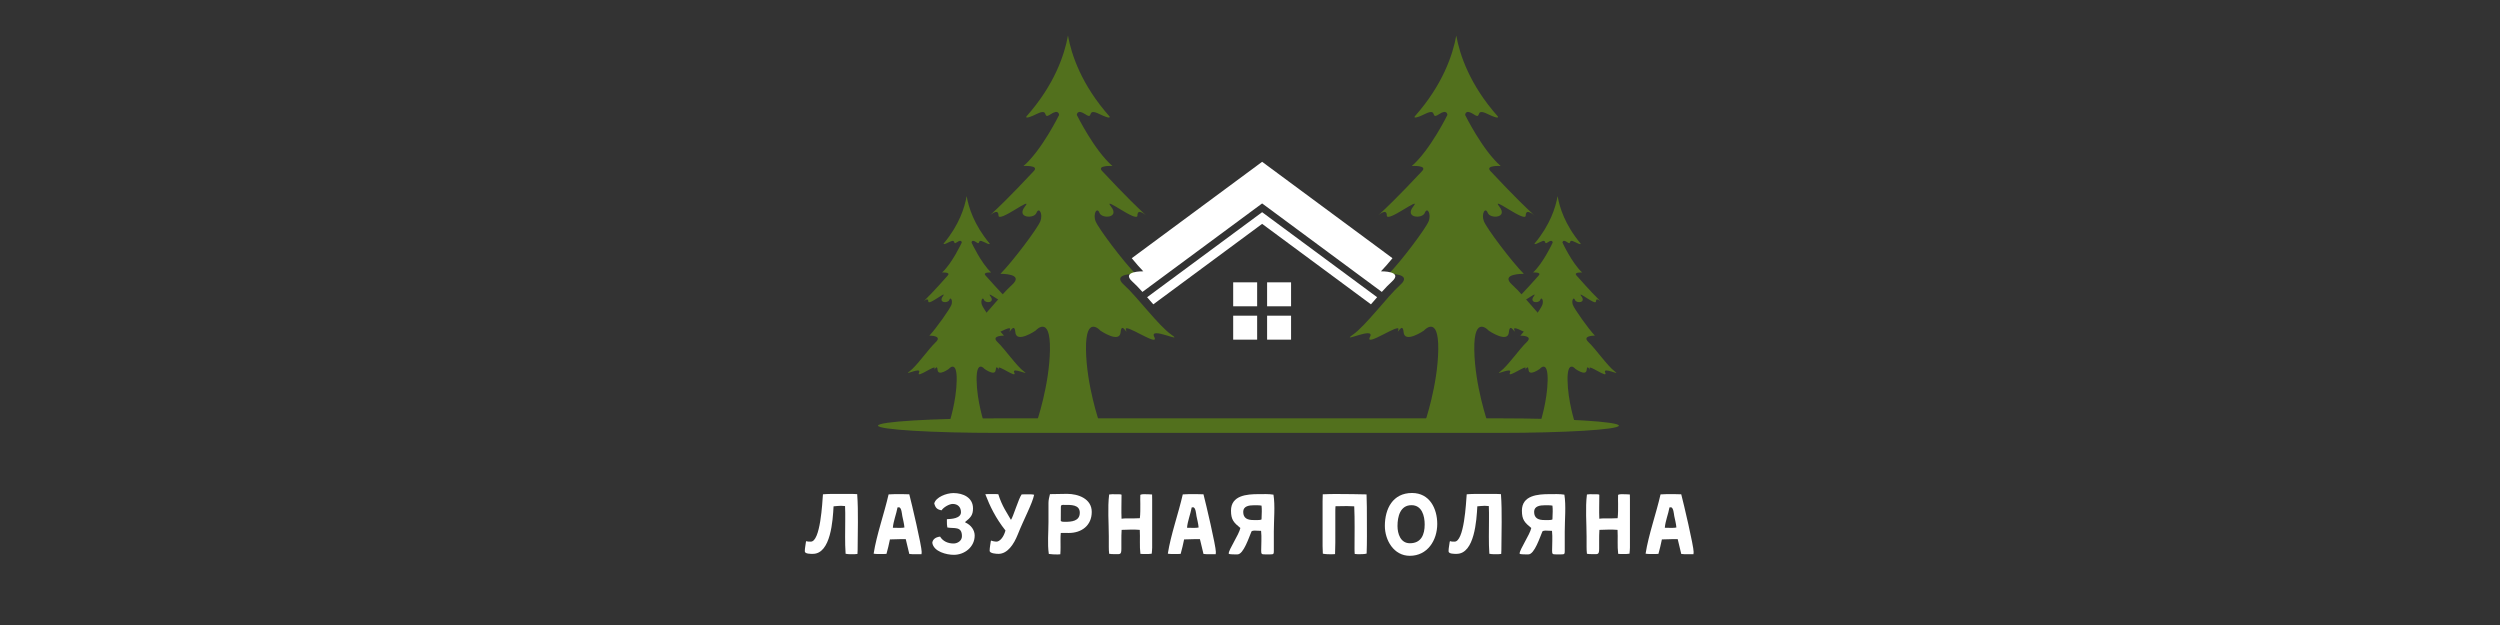 <?xml version="1.0" encoding="UTF-8"?> <svg xmlns="http://www.w3.org/2000/svg" xmlns:xlink="http://www.w3.org/1999/xlink" width="600" zoomAndPan="magnify" viewBox="0 0 450 112.5" height="150" preserveAspectRatio="xMidYMid meet"><rect x="0" y="0" width="450" height="112.5" fill="#333333" stroke="none"/> <defs> <g></g> <clipPath id="9c14dfe08a"> <path d="M 173 6.402 L 212 6.402 L 212 77 L 173 77 Z M 173 6.402 " clip-rule="nonzero"></path> </clipPath> <clipPath id="9584766d92"> <path d="M 242 6.402 L 282 6.402 L 282 77 L 242 77 Z M 242 6.402 " clip-rule="nonzero"></path> </clipPath> <clipPath id="92c31e3ec2"> <path d="M 158.105 75 L 291.676 75 L 291.676 78 L 158.105 78 Z M 158.105 75 " clip-rule="nonzero"></path> </clipPath> </defs> <g clip-path="url(#9c14dfe08a)"> <path fill="#52701d" d="M 192.234 6.402 C 192.863 9.871 194.664 15.266 199.719 20.965 C 199.719 20.965 200.152 21.629 197.816 20.492 C 195.48 19.355 196.949 21.629 195.391 20.586 C 193.832 19.543 193.832 20.695 193.832 20.695 C 193.832 20.695 196.949 27.039 200.238 29.883 C 200.238 29.883 197.293 29.691 198.422 30.828 C 199.547 31.965 202.316 35.09 206.297 38.781 C 206.297 38.781 204.738 37.359 204.738 38.781 C 204.738 40.199 198.332 35.09 199.977 37.172 C 201.621 39.254 198.332 39.445 197.902 38.309 C 197.469 37.172 196.688 38.496 197.207 39.824 C 197.727 41.148 202.23 47.113 204.395 49.289 C 204.395 49.289 199.977 49.195 202.316 51.277 C 204.652 53.363 208.547 58.664 210.887 60.273 C 213.223 61.883 206.73 58.664 207.77 60.652 C 208.809 62.641 202.23 58 202.66 59.328 C 203.094 60.652 201.883 57.719 201.711 59.801 C 201.535 61.883 198.074 59.516 198.074 59.516 C 198.074 59.516 195.391 56.488 195.477 62.926 C 195.562 69.363 197.898 76.086 197.898 76.086 L 192.234 76.164 L 186.57 76.086 C 186.57 76.086 188.906 69.363 188.992 62.926 C 189.082 56.488 186.398 59.516 186.398 59.516 C 186.398 59.516 182.934 61.883 182.762 59.801 C 182.586 57.719 181.375 60.652 181.809 59.328 C 182.242 58 175.664 62.641 176.703 60.652 C 177.738 58.664 171.246 61.883 173.586 60.273 C 175.922 58.664 179.816 53.363 182.156 51.277 C 184.492 49.195 180.078 49.289 180.078 49.289 C 182.242 47.113 186.742 41.148 187.262 39.824 C 187.781 38.496 187.004 37.172 186.57 38.309 C 186.137 39.445 182.848 39.254 184.492 37.172 C 186.137 35.09 179.73 40.199 179.73 38.781 C 179.73 37.359 178.172 38.781 178.172 38.781 C 182.156 35.09 184.926 31.965 186.051 30.828 C 187.176 29.691 184.234 29.883 184.234 29.883 C 187.523 27.039 190.637 20.695 190.637 20.695 C 190.637 20.695 190.637 19.543 189.078 20.586 C 187.52 21.629 188.992 19.355 186.656 20.492 C 184.316 21.629 184.75 20.965 184.75 20.965 C 189.809 15.266 191.609 9.871 192.234 6.402 " fill-opacity="1" fill-rule="evenodd"></path> </g> <path fill="#52701d" d="M 173.996 35.293 C 174.344 37.324 175.336 40.488 178.129 43.824 C 178.129 43.824 178.367 44.215 177.078 43.547 C 175.789 42.883 176.602 44.215 175.738 43.602 C 174.879 42.992 174.879 43.668 174.879 43.668 C 174.879 43.668 176.602 47.383 178.414 49.047 C 178.414 49.047 176.789 48.938 177.41 49.605 C 178.035 50.27 179.562 52.098 181.762 54.262 C 181.762 54.262 180.902 53.43 180.902 54.262 C 180.902 55.094 177.363 52.102 178.273 53.32 C 179.18 54.539 177.363 54.652 177.125 53.984 C 176.887 53.32 176.457 54.098 176.742 54.875 C 177.031 55.648 179.516 59.145 180.711 60.418 C 180.711 60.418 178.273 60.363 179.562 61.586 C 180.852 62.805 183.004 65.91 184.293 66.855 C 185.586 67.797 182 65.91 182.574 67.078 C 183.148 68.242 179.516 65.523 179.754 66.301 C 179.992 67.078 179.324 65.355 179.227 66.578 C 179.133 67.797 177.223 66.41 177.223 66.41 C 177.223 66.41 175.738 64.637 175.789 68.406 C 175.836 72.18 177.125 76.117 177.125 76.117 L 174 76.164 L 170.871 76.117 C 170.871 76.117 172.16 72.18 172.207 68.406 C 172.258 64.637 170.773 66.41 170.773 66.41 C 170.773 66.41 168.863 67.797 168.766 66.578 C 168.672 65.355 168.004 67.078 168.242 66.301 C 168.48 65.523 164.848 68.242 165.422 67.078 C 165.996 65.91 162.41 67.797 163.703 66.855 C 164.992 65.91 167.141 62.805 168.434 61.586 C 169.723 60.363 167.285 60.418 167.285 60.418 C 168.48 59.145 170.965 55.648 171.254 54.875 C 171.539 54.098 171.109 53.32 170.871 53.984 C 170.633 54.652 168.816 54.539 169.723 53.32 C 170.633 52.102 167.094 55.094 167.094 54.262 C 167.094 53.43 166.234 54.262 166.234 54.262 C 168.434 52.098 169.961 50.27 170.582 49.605 C 171.203 48.938 169.578 49.047 169.578 49.047 C 171.395 47.383 173.117 43.668 173.117 43.668 C 173.117 43.668 173.117 42.992 172.254 43.602 C 171.395 44.215 172.207 42.883 170.918 43.547 C 169.625 44.215 169.867 43.824 169.867 43.824 C 172.656 40.488 173.652 37.324 173.996 35.293 " fill-opacity="1" fill-rule="evenodd"></path> <g clip-path="url(#9584766d92)"> <path fill="#52701d" d="M 262.129 6.402 C 261.5 9.871 259.699 15.266 254.645 20.965 C 254.645 20.965 254.211 21.629 256.547 20.492 C 258.887 19.355 257.414 21.629 258.973 20.586 C 260.531 19.543 260.531 20.695 260.531 20.695 C 260.531 20.695 257.414 27.039 254.125 29.883 C 254.125 29.883 257.07 29.691 255.945 30.828 C 254.816 31.965 252.047 35.09 248.066 38.781 C 248.066 38.781 249.625 37.359 249.625 38.781 C 249.625 40.199 256.031 35.09 254.387 37.172 C 252.742 39.254 256.031 39.445 256.465 38.309 C 256.895 37.172 257.676 38.496 257.156 39.824 C 256.637 41.148 252.137 47.113 249.973 49.289 C 249.973 49.289 254.387 49.195 252.047 51.277 C 249.711 53.363 245.816 58.664 243.48 60.273 C 241.141 61.883 247.633 58.664 246.594 60.652 C 245.555 62.641 252.133 58 251.703 59.328 C 251.27 60.652 252.48 57.719 252.652 59.801 C 252.828 61.883 256.289 59.516 256.289 59.516 C 256.289 59.516 258.973 56.488 258.887 62.926 C 258.801 69.363 256.465 76.086 256.465 76.086 L 262.129 76.164 L 267.793 76.086 C 267.793 76.086 265.457 69.363 265.371 62.926 C 265.281 56.488 267.965 59.516 267.965 59.516 C 267.965 59.516 271.43 61.883 271.602 59.801 C 271.777 57.719 272.988 60.652 272.555 59.328 C 272.121 58 278.699 62.641 277.66 60.652 C 276.621 58.664 283.117 61.883 280.777 60.273 C 278.441 58.664 274.547 53.363 272.207 51.277 C 269.871 49.195 274.285 49.289 274.285 49.289 C 272.121 47.113 267.621 41.148 267.102 39.824 C 266.582 38.496 267.359 37.172 267.793 38.309 C 268.227 39.445 271.516 39.254 269.871 37.172 C 268.227 35.09 274.633 40.199 274.633 38.781 C 274.633 37.359 276.191 38.781 276.191 38.781 C 272.207 35.09 269.438 31.965 268.312 30.828 C 267.188 29.691 270.129 29.883 270.129 29.883 C 266.84 27.039 263.727 20.695 263.727 20.695 C 263.727 20.695 263.727 19.543 265.285 20.586 C 266.844 21.629 265.371 19.355 267.707 20.492 C 270.047 21.629 269.613 20.965 269.613 20.965 C 264.555 15.266 262.754 9.871 262.129 6.402 " fill-opacity="1" fill-rule="evenodd"></path> </g> <path fill="#52701d" d="M 280.367 35.293 C 280.02 37.324 279.023 40.488 276.234 43.824 C 276.234 43.824 275.996 44.215 277.285 43.547 C 278.574 42.883 277.762 44.215 278.625 43.602 C 279.484 42.992 279.484 43.668 279.484 43.668 C 279.484 43.668 277.766 47.383 275.949 49.047 C 275.949 49.047 277.57 48.938 276.953 49.605 C 276.328 50.27 274.801 52.098 272.602 54.262 C 272.602 54.262 273.461 53.43 273.461 54.262 C 273.461 55.094 277 52.102 276.09 53.32 C 275.184 54.539 277 54.652 277.238 53.984 C 277.477 53.32 277.906 54.098 277.621 54.875 C 277.336 55.648 274.848 59.145 273.656 60.418 C 273.656 60.418 276.09 60.363 274.801 61.586 C 273.512 62.805 271.359 65.91 270.07 66.855 C 268.781 67.797 272.363 65.91 271.789 67.078 C 271.219 68.242 274.848 65.523 274.609 66.301 C 274.371 67.078 275.039 65.355 275.137 66.578 C 275.23 67.797 277.145 66.41 277.145 66.41 C 277.145 66.41 278.625 64.637 278.578 68.406 C 278.527 72.18 277.238 76.117 277.238 76.117 L 280.367 76.164 L 283.492 76.117 C 283.492 76.117 282.203 72.18 282.156 68.406 C 282.109 64.637 283.59 66.41 283.59 66.41 C 283.59 66.41 285.5 67.797 285.598 66.578 C 285.691 65.355 286.363 67.078 286.121 66.301 C 285.883 65.523 289.516 68.242 288.941 67.078 C 288.367 65.91 291.953 67.797 290.664 66.855 C 289.371 65.91 287.223 62.805 285.93 61.586 C 284.641 60.363 287.078 60.418 287.078 60.418 C 285.883 59.145 283.398 55.648 283.113 54.875 C 282.824 54.098 283.254 53.32 283.496 53.984 C 283.734 54.652 285.551 54.539 284.641 53.32 C 283.734 52.102 287.27 55.094 287.27 54.262 C 287.27 53.43 288.129 54.262 288.129 54.262 C 285.934 52.098 284.402 50.27 283.781 49.605 C 283.16 48.938 284.785 49.047 284.785 49.047 C 282.969 47.383 281.246 43.668 281.246 43.668 C 281.246 43.668 281.25 42.992 282.109 43.602 C 282.969 44.215 282.156 42.883 283.449 43.547 C 284.738 44.215 284.5 43.824 284.5 43.824 C 281.707 40.488 280.711 37.324 280.367 35.293 " fill-opacity="1" fill-rule="evenodd"></path> <path fill="#ffffff" d="M 205.637 52.547 L 227.184 36.617 L 248.727 52.547 C 249.379 51.82 249.992 51.176 250.52 50.707 C 252.711 48.75 248.57 48.84 248.57 48.84 C 249.133 48.27 249.871 47.426 250.648 46.477 L 227.184 29.125 L 203.715 46.477 C 204.492 47.426 205.23 48.27 205.793 48.84 C 205.793 48.84 201.652 48.75 203.844 50.707 C 204.371 51.176 204.984 51.82 205.637 52.547 " fill-opacity="1" fill-rule="evenodd"></path> <path fill="#ffffff" d="M 227.184 38.195 L 206.48 53.5 C 206.848 53.918 207.219 54.348 207.594 54.781 L 227.184 40.297 L 246.77 54.781 C 247.145 54.348 247.516 53.918 247.883 53.5 Z M 227.184 38.195 " fill-opacity="1" fill-rule="evenodd"></path> <path fill="#ffffff" d="M 221.973 50.82 L 226.285 50.82 L 226.285 55.133 L 221.973 55.133 Z M 228.078 50.82 L 232.391 50.82 L 232.391 55.133 L 228.078 55.133 Z M 228.078 50.82 " fill-opacity="1" fill-rule="evenodd"></path> <path fill="#ffffff" d="M 221.973 56.824 L 226.285 56.824 L 226.285 61.137 L 221.973 61.137 Z M 228.078 56.824 L 232.391 56.824 L 232.391 61.137 L 228.078 61.137 Z M 228.078 56.824 " fill-opacity="1" fill-rule="evenodd"></path> <g clip-path="url(#92c31e3ec2)"> <path fill="#52701d" d="M 179.648 75.301 L 269.793 75.301 C 281.676 75.301 291.398 75.891 291.398 76.613 C 291.398 77.332 281.676 77.922 269.793 77.922 L 179.648 77.922 C 167.762 77.922 158.043 77.332 158.043 76.613 C 158.043 75.891 167.762 75.301 179.648 75.301 " fill-opacity="1" fill-rule="evenodd"></path> </g> <g fill="#ffffff" fill-opacity="1"> <g transform="translate(144.658, 99.725)"> <g> <path d="M 9.715 -0.684 C 9.715 -3.98 9.875 -7.5 9.637 -10.781 L 8.934 -10.812 L 6.02 -10.812 C 5.176 -10.812 4.316 -10.832 3.473 -10.75 C 3.359 -9.379 3.043 -2.086 1.227 -2.23 C 1.035 -2.246 0.812 -2.199 0.477 -2.324 L 0.414 -2.199 C 0.352 -1.625 0.207 -1.066 0.207 -0.492 C 0.207 0 1.289 -0.031 1.656 -0.031 C 4.906 -0.031 5.254 -6.164 5.383 -8.586 C 5.828 -8.617 6.273 -8.68 6.723 -8.68 C 6.945 -8.68 7.215 -8.648 7.453 -8.633 C 7.5 -7.805 7.484 -6.992 7.484 -6.18 C 7.484 -4.188 7.406 -2.055 7.551 -0.047 C 8.059 0.062 8.648 0.031 9.172 0.031 C 9.348 0.031 9.523 0 9.684 -0.016 Z M 9.715 -0.684 "></path> </g> </g> </g> <g fill="#ffffff" fill-opacity="1"> <g transform="translate(156.778, 99.725)"> <g> <path d="M 9.094 0.031 L 9.125 -0.367 C 9.125 -1.449 7.328 -9.094 6.895 -10.75 C 6.02 -10.797 5.145 -10.781 4.27 -10.781 C 3.902 -10.781 3.535 -10.75 3.168 -10.734 C 2.391 -7.309 1.004 -3.457 0.477 -0.062 C 0.715 -0.031 0.973 0 1.211 0 L 2.23 0 L 2.789 -0.031 C 3.027 -0.891 3.234 -1.75 3.41 -2.629 C 3.996 -2.66 4.586 -2.676 5.16 -2.676 L 6.258 -2.676 C 6.48 -1.801 6.672 -0.891 6.895 -0.016 C 7.086 0.016 7.277 0.031 7.469 0.031 Z M 4.445 -4.715 C 4.27 -4.715 4.109 -4.715 3.934 -4.73 C 4.047 -5.988 4.555 -7.168 4.777 -8.395 C 4.859 -8.41 4.953 -8.41 5.031 -8.41 C 5.496 -8.41 5.574 -7.168 5.637 -6.832 C 5.781 -6.148 5.957 -5.48 6.02 -4.777 C 5.605 -4.684 5.082 -4.715 4.668 -4.715 Z M 4.445 -4.715 "></path> </g> </g> </g> <g fill="#ffffff" fill-opacity="1"> <g transform="translate(167.337, 99.725)"> <g> <path d="M 6.402 -5.781 C 7.375 -6.562 7.805 -7.008 7.805 -8.219 C 7.805 -10.176 6.004 -10.973 4.285 -10.973 C 2.996 -10.973 1.113 -10.227 0.828 -9.109 C 1.051 -8.281 1.355 -8.012 2.148 -7.867 C 2.484 -8.41 3.52 -9.016 4.156 -9.016 C 5.066 -9.016 5.637 -8.441 5.637 -7.535 C 5.637 -6.387 3.918 -6.309 3.105 -6.273 L 3.105 -5.91 C 3.105 -5.527 3.105 -5.145 3.184 -4.777 C 4.426 -4.539 5.812 -5.066 5.812 -3.203 C 5.812 -2.391 5.031 -1.895 4.301 -1.895 C 3.328 -1.895 2.391 -2.277 1.879 -3.137 C 0.973 -3.027 0.543 -2.582 0.477 -2.023 C 0.715 -0.414 3.074 0.145 4.348 0.145 C 6.309 0.145 8.105 -1.289 8.105 -3.328 C 8.105 -4.27 7.484 -5.223 6.402 -5.688 Z M 6.402 -5.781 "></path> </g> </g> </g> <g fill="#ffffff" fill-opacity="1"> <g transform="translate(177.195, 99.725)"> <g> <path d="M 1.148 -2.293 C 1.082 -1.719 0.941 -1.164 0.941 -0.59 C 0.941 -0.094 2.168 -0.031 2.531 -0.031 C 4.156 -0.031 5.305 -1.75 6.004 -3.52 C 7.055 -6.18 8.664 -9.156 8.949 -10.672 C 8.551 -10.766 8.121 -10.75 7.707 -10.75 L 6.707 -10.734 C 6.18 -10.082 5.16 -6.625 4.777 -6.148 C 4.094 -7.375 3.184 -8.57 2.5 -10.766 L 1.961 -10.797 L 0.75 -10.797 L 0.16 -10.766 C 0.988 -8.617 2.023 -6.465 3.789 -4.238 C 3.473 -3.027 2.738 -2.184 2.102 -2.23 C 1.91 -2.246 1.543 -2.293 1.211 -2.422 Z M 1.148 -2.293 "></path> </g> </g> </g> <g fill="#ffffff" fill-opacity="1"> <g transform="translate(187.26, 99.725)"> <g> <path d="M 3.598 0.047 C 3.664 -0.797 3.633 -1.656 3.633 -2.5 C 3.633 -2.93 3.633 -3.359 3.68 -3.789 C 4.156 -3.824 4.633 -3.789 5.113 -3.789 C 7.438 -3.789 9.254 -5.145 9.254 -7.582 C 9.254 -9.969 6.801 -10.832 4.809 -10.832 C 3.789 -10.832 2.754 -10.781 1.734 -10.781 C 1.609 -10.273 1.465 -9.746 1.465 -9.207 L 1.465 -5.719 C 1.465 -3.871 1.258 -1.848 1.527 -0.016 C 2.055 0.062 2.582 0.078 3.105 0.078 Z M 3.68 -5.957 C 3.68 -6.785 3.695 -7.629 3.695 -8.457 C 3.695 -8.934 3.996 -8.84 4.395 -8.84 C 5.461 -8.84 7.102 -8.934 7.102 -7.438 C 7.102 -5.91 5.621 -5.797 4.445 -5.797 C 4.238 -5.797 3.824 -5.781 3.68 -5.957 Z M 3.68 -5.957 "></path> </g> </g> </g> <g fill="#ffffff" fill-opacity="1"> <g transform="translate(198.105, 99.725)"> <g> <path d="M 3.742 -2.324 C 3.742 -3.012 3.742 -3.68 3.789 -4.348 C 4.316 -4.363 4.84 -4.395 5.383 -4.395 C 5.926 -4.395 6.516 -4.41 7.055 -4.348 C 7.137 -2.93 6.992 -1.418 7.168 -0.031 C 7.484 0 7.82 0 8.137 0 C 8.488 0 8.855 0 9.207 -0.062 C 9.238 -0.43 9.285 -0.797 9.285 -1.164 L 9.285 -9.844 L 9.27 -10.719 C 8.777 -10.766 8.219 -10.766 7.723 -10.766 C 7.535 -10.766 7.328 -10.75 7.152 -10.656 C 7.121 -10.113 7.152 -9.555 7.152 -9.016 C 7.152 -8.156 7.168 -7.293 7.07 -6.449 L 6.102 -6.418 L 4.523 -6.418 C 4.27 -6.418 4.031 -6.371 3.773 -6.355 C 3.711 -7.758 3.773 -9.27 3.773 -10.672 C 3.773 -10.703 3.68 -10.719 3.504 -10.75 L 2.086 -10.766 C 1.91 -10.766 1.719 -10.75 1.543 -10.719 C 1.242 -8.297 1.48 -5.605 1.48 -3.152 L 1.48 -1.289 C 1.48 -0.875 1.496 -0.461 1.543 -0.047 C 1.832 0.016 2.133 0.016 2.422 0.016 C 3.52 0.016 3.742 0.191 3.742 -0.973 Z M 3.742 -2.324 "></path> </g> </g> </g> <g fill="#ffffff" fill-opacity="1"> <g transform="translate(209.731, 99.725)"> <g> <path d="M 9.094 0.031 L 9.125 -0.367 C 9.125 -1.449 7.328 -9.094 6.895 -10.75 C 6.02 -10.797 5.145 -10.781 4.27 -10.781 C 3.902 -10.781 3.535 -10.75 3.168 -10.734 C 2.391 -7.309 1.004 -3.457 0.477 -0.062 C 0.715 -0.031 0.973 0 1.211 0 L 2.23 0 L 2.789 -0.031 C 3.027 -0.891 3.234 -1.75 3.41 -2.629 C 3.996 -2.66 4.586 -2.676 5.16 -2.676 L 6.258 -2.676 C 6.48 -1.801 6.672 -0.891 6.895 -0.016 C 7.086 0.016 7.277 0.031 7.469 0.031 Z M 4.445 -4.715 C 4.27 -4.715 4.109 -4.715 3.934 -4.73 C 4.047 -5.988 4.555 -7.168 4.777 -8.395 C 4.859 -8.41 4.953 -8.41 5.031 -8.41 C 5.496 -8.41 5.574 -7.168 5.637 -6.832 C 5.781 -6.148 5.957 -5.48 6.02 -4.777 C 5.605 -4.684 5.082 -4.715 4.668 -4.715 Z M 4.445 -4.715 "></path> </g> </g> </g> <g fill="#ffffff" fill-opacity="1"> <g transform="translate(220.29, 99.725)"> <g> <path d="M 8.395 0.062 C 8.934 0.062 9 0 9 -0.527 L 9 -4.047 C 9 -6.117 9.254 -8.742 8.934 -10.688 C 8.074 -10.832 7.137 -10.781 6.258 -10.781 C 4.172 -10.781 1.289 -10.574 1.289 -7.805 C 1.289 -6.148 1.801 -5.652 2.977 -4.684 C 2.723 -3.473 0.875 -0.828 0.875 -0.078 C 0.875 0.062 1.734 0.062 1.848 0.062 L 2.469 0.062 C 3.551 0.062 4.555 -3.09 4.984 -4.078 C 5.145 -4.188 5.336 -4.219 5.527 -4.219 C 5.926 -4.219 6.309 -4.188 6.707 -4.172 C 6.832 -3.012 6.723 -1.75 6.723 -0.59 C 6.723 0.016 6.816 0.062 7.391 0.062 Z M 5.367 -6.117 C 4.316 -6.117 3.488 -6.387 3.488 -7.598 C 3.488 -8.648 4.586 -8.777 5.398 -8.777 C 5.859 -8.777 6.34 -8.793 6.785 -8.711 C 6.832 -8.363 6.832 -8.012 6.832 -7.66 C 6.832 -7.184 6.816 -6.688 6.785 -6.227 C 6.594 -6.133 6.371 -6.117 6.148 -6.117 Z M 5.367 -6.117 "></path> </g> </g> </g> <g fill="#ffffff" fill-opacity="1"> <g transform="translate(231.74, 99.725)"> <g></g> </g> </g> <g fill="#ffffff" fill-opacity="1"> <g transform="translate(236.677, 99.725)"> <g> <path d="M 3.633 0.016 C 3.695 -1.355 3.68 -2.723 3.68 -4.094 L 3.68 -7.453 C 3.68 -7.836 3.68 -8.219 3.711 -8.602 L 5.75 -8.633 C 6.18 -8.633 6.656 -8.617 7.086 -8.586 C 7.199 -6.102 7.137 -3.617 7.137 -1.129 C 7.137 -0.766 7.137 -0.383 7.168 -0.016 C 7.344 0.016 7.535 0.031 7.707 0.031 C 8.172 0.031 8.871 0.047 9.316 -0.078 C 9.398 -2.117 9.363 -4.188 9.363 -6.227 C 9.363 -7.723 9.363 -9.238 9.301 -10.734 C 8.473 -10.766 7.645 -10.781 6.816 -10.781 C 5.031 -10.781 3.203 -10.848 1.418 -10.75 L 1.387 -9.492 L 1.387 -1.434 C 1.387 -0.973 1.402 -0.527 1.434 -0.062 C 1.895 0.031 2.484 0.047 2.961 0.047 Z M 3.633 0.016 "></path> </g> </g> </g> <g fill="#ffffff" fill-opacity="1"> <g transform="translate(248.399, 99.725)"> <g> <path d="M 5.367 0.32 C 8.551 0.32 10.305 -2.469 10.305 -5.414 C 10.305 -8.188 8.934 -10.988 5.766 -10.988 C 2.293 -10.988 0.875 -8.137 0.875 -5.066 C 0.875 -2.5 2.469 0.32 5.367 0.32 Z M 5.383 -1.941 C 3.695 -1.941 3.152 -3.648 3.152 -5.047 C 3.152 -6.707 3.617 -8.793 5.668 -8.793 C 7.551 -8.793 8.043 -6.863 8.043 -5.32 C 8.043 -3.504 7.422 -1.941 5.383 -1.941 Z M 5.383 -1.941 "></path> </g> </g> </g> <g fill="#ffffff" fill-opacity="1"> <g transform="translate(260.534, 99.725)"> <g> <path d="M 9.715 -0.684 C 9.715 -3.98 9.875 -7.5 9.637 -10.781 L 8.934 -10.812 L 6.02 -10.812 C 5.176 -10.812 4.316 -10.832 3.473 -10.75 C 3.359 -9.379 3.043 -2.086 1.227 -2.23 C 1.035 -2.246 0.812 -2.199 0.477 -2.324 L 0.414 -2.199 C 0.352 -1.625 0.207 -1.066 0.207 -0.492 C 0.207 0 1.289 -0.031 1.656 -0.031 C 4.906 -0.031 5.254 -6.164 5.383 -8.586 C 5.828 -8.617 6.273 -8.68 6.723 -8.68 C 6.945 -8.68 7.215 -8.648 7.453 -8.633 C 7.5 -7.805 7.484 -6.992 7.484 -6.18 C 7.484 -4.188 7.406 -2.055 7.551 -0.047 C 8.059 0.062 8.648 0.031 9.172 0.031 C 9.348 0.031 9.523 0 9.684 -0.016 Z M 9.715 -0.684 "></path> </g> </g> </g> <g fill="#ffffff" fill-opacity="1"> <g transform="translate(272.654, 99.725)"> <g> <path d="M 8.395 0.062 C 8.934 0.062 9 0 9 -0.527 L 9 -4.047 C 9 -6.117 9.254 -8.742 8.934 -10.688 C 8.074 -10.832 7.137 -10.781 6.258 -10.781 C 4.172 -10.781 1.289 -10.574 1.289 -7.805 C 1.289 -6.148 1.801 -5.652 2.977 -4.684 C 2.723 -3.473 0.875 -0.828 0.875 -0.078 C 0.875 0.062 1.734 0.062 1.848 0.062 L 2.469 0.062 C 3.551 0.062 4.555 -3.09 4.984 -4.078 C 5.145 -4.188 5.336 -4.219 5.527 -4.219 C 5.926 -4.219 6.309 -4.188 6.707 -4.172 C 6.832 -3.012 6.723 -1.75 6.723 -0.59 C 6.723 0.016 6.816 0.062 7.391 0.062 Z M 5.367 -6.117 C 4.316 -6.117 3.488 -6.387 3.488 -7.598 C 3.488 -8.648 4.586 -8.777 5.398 -8.777 C 5.859 -8.777 6.34 -8.793 6.785 -8.711 C 6.832 -8.363 6.832 -8.012 6.832 -7.66 C 6.832 -7.184 6.816 -6.688 6.785 -6.227 C 6.594 -6.133 6.371 -6.117 6.148 -6.117 Z M 5.367 -6.117 "></path> </g> </g> </g> <g fill="#ffffff" fill-opacity="1"> <g transform="translate(284.104, 99.725)"> <g> <path d="M 3.742 -2.324 C 3.742 -3.012 3.742 -3.68 3.789 -4.348 C 4.316 -4.363 4.84 -4.395 5.383 -4.395 C 5.926 -4.395 6.516 -4.41 7.055 -4.348 C 7.137 -2.93 6.992 -1.418 7.168 -0.031 C 7.484 0 7.82 0 8.137 0 C 8.488 0 8.855 0 9.207 -0.062 C 9.238 -0.43 9.285 -0.797 9.285 -1.164 L 9.285 -9.844 L 9.27 -10.719 C 8.777 -10.766 8.219 -10.766 7.723 -10.766 C 7.535 -10.766 7.328 -10.75 7.152 -10.656 C 7.121 -10.113 7.152 -9.555 7.152 -9.016 C 7.152 -8.156 7.168 -7.293 7.07 -6.449 L 6.102 -6.418 L 4.523 -6.418 C 4.27 -6.418 4.031 -6.371 3.773 -6.355 C 3.711 -7.758 3.773 -9.27 3.773 -10.672 C 3.773 -10.703 3.68 -10.719 3.504 -10.75 L 2.086 -10.766 C 1.91 -10.766 1.719 -10.75 1.543 -10.719 C 1.242 -8.297 1.48 -5.605 1.48 -3.152 L 1.48 -1.289 C 1.48 -0.875 1.496 -0.461 1.543 -0.047 C 1.832 0.016 2.133 0.016 2.422 0.016 C 3.52 0.016 3.742 0.191 3.742 -0.973 Z M 3.742 -2.324 "></path> </g> </g> </g> <g fill="#ffffff" fill-opacity="1"> <g transform="translate(295.73, 99.725)"> <g> <path d="M 9.094 0.031 L 9.125 -0.367 C 9.125 -1.449 7.328 -9.094 6.895 -10.75 C 6.02 -10.797 5.145 -10.781 4.27 -10.781 C 3.902 -10.781 3.535 -10.75 3.168 -10.734 C 2.391 -7.309 1.004 -3.457 0.477 -0.062 C 0.715 -0.031 0.973 0 1.211 0 L 2.23 0 L 2.789 -0.031 C 3.027 -0.891 3.234 -1.75 3.41 -2.629 C 3.996 -2.66 4.586 -2.676 5.16 -2.676 L 6.258 -2.676 C 6.48 -1.801 6.672 -0.891 6.895 -0.016 C 7.086 0.016 7.277 0.031 7.469 0.031 Z M 4.445 -4.715 C 4.27 -4.715 4.109 -4.715 3.934 -4.73 C 4.047 -5.988 4.555 -7.168 4.777 -8.395 C 4.859 -8.41 4.953 -8.41 5.031 -8.41 C 5.496 -8.41 5.574 -7.168 5.637 -6.832 C 5.781 -6.148 5.957 -5.48 6.02 -4.777 C 5.605 -4.684 5.082 -4.715 4.668 -4.715 Z M 4.445 -4.715 "></path> </g> </g> </g> </svg> 